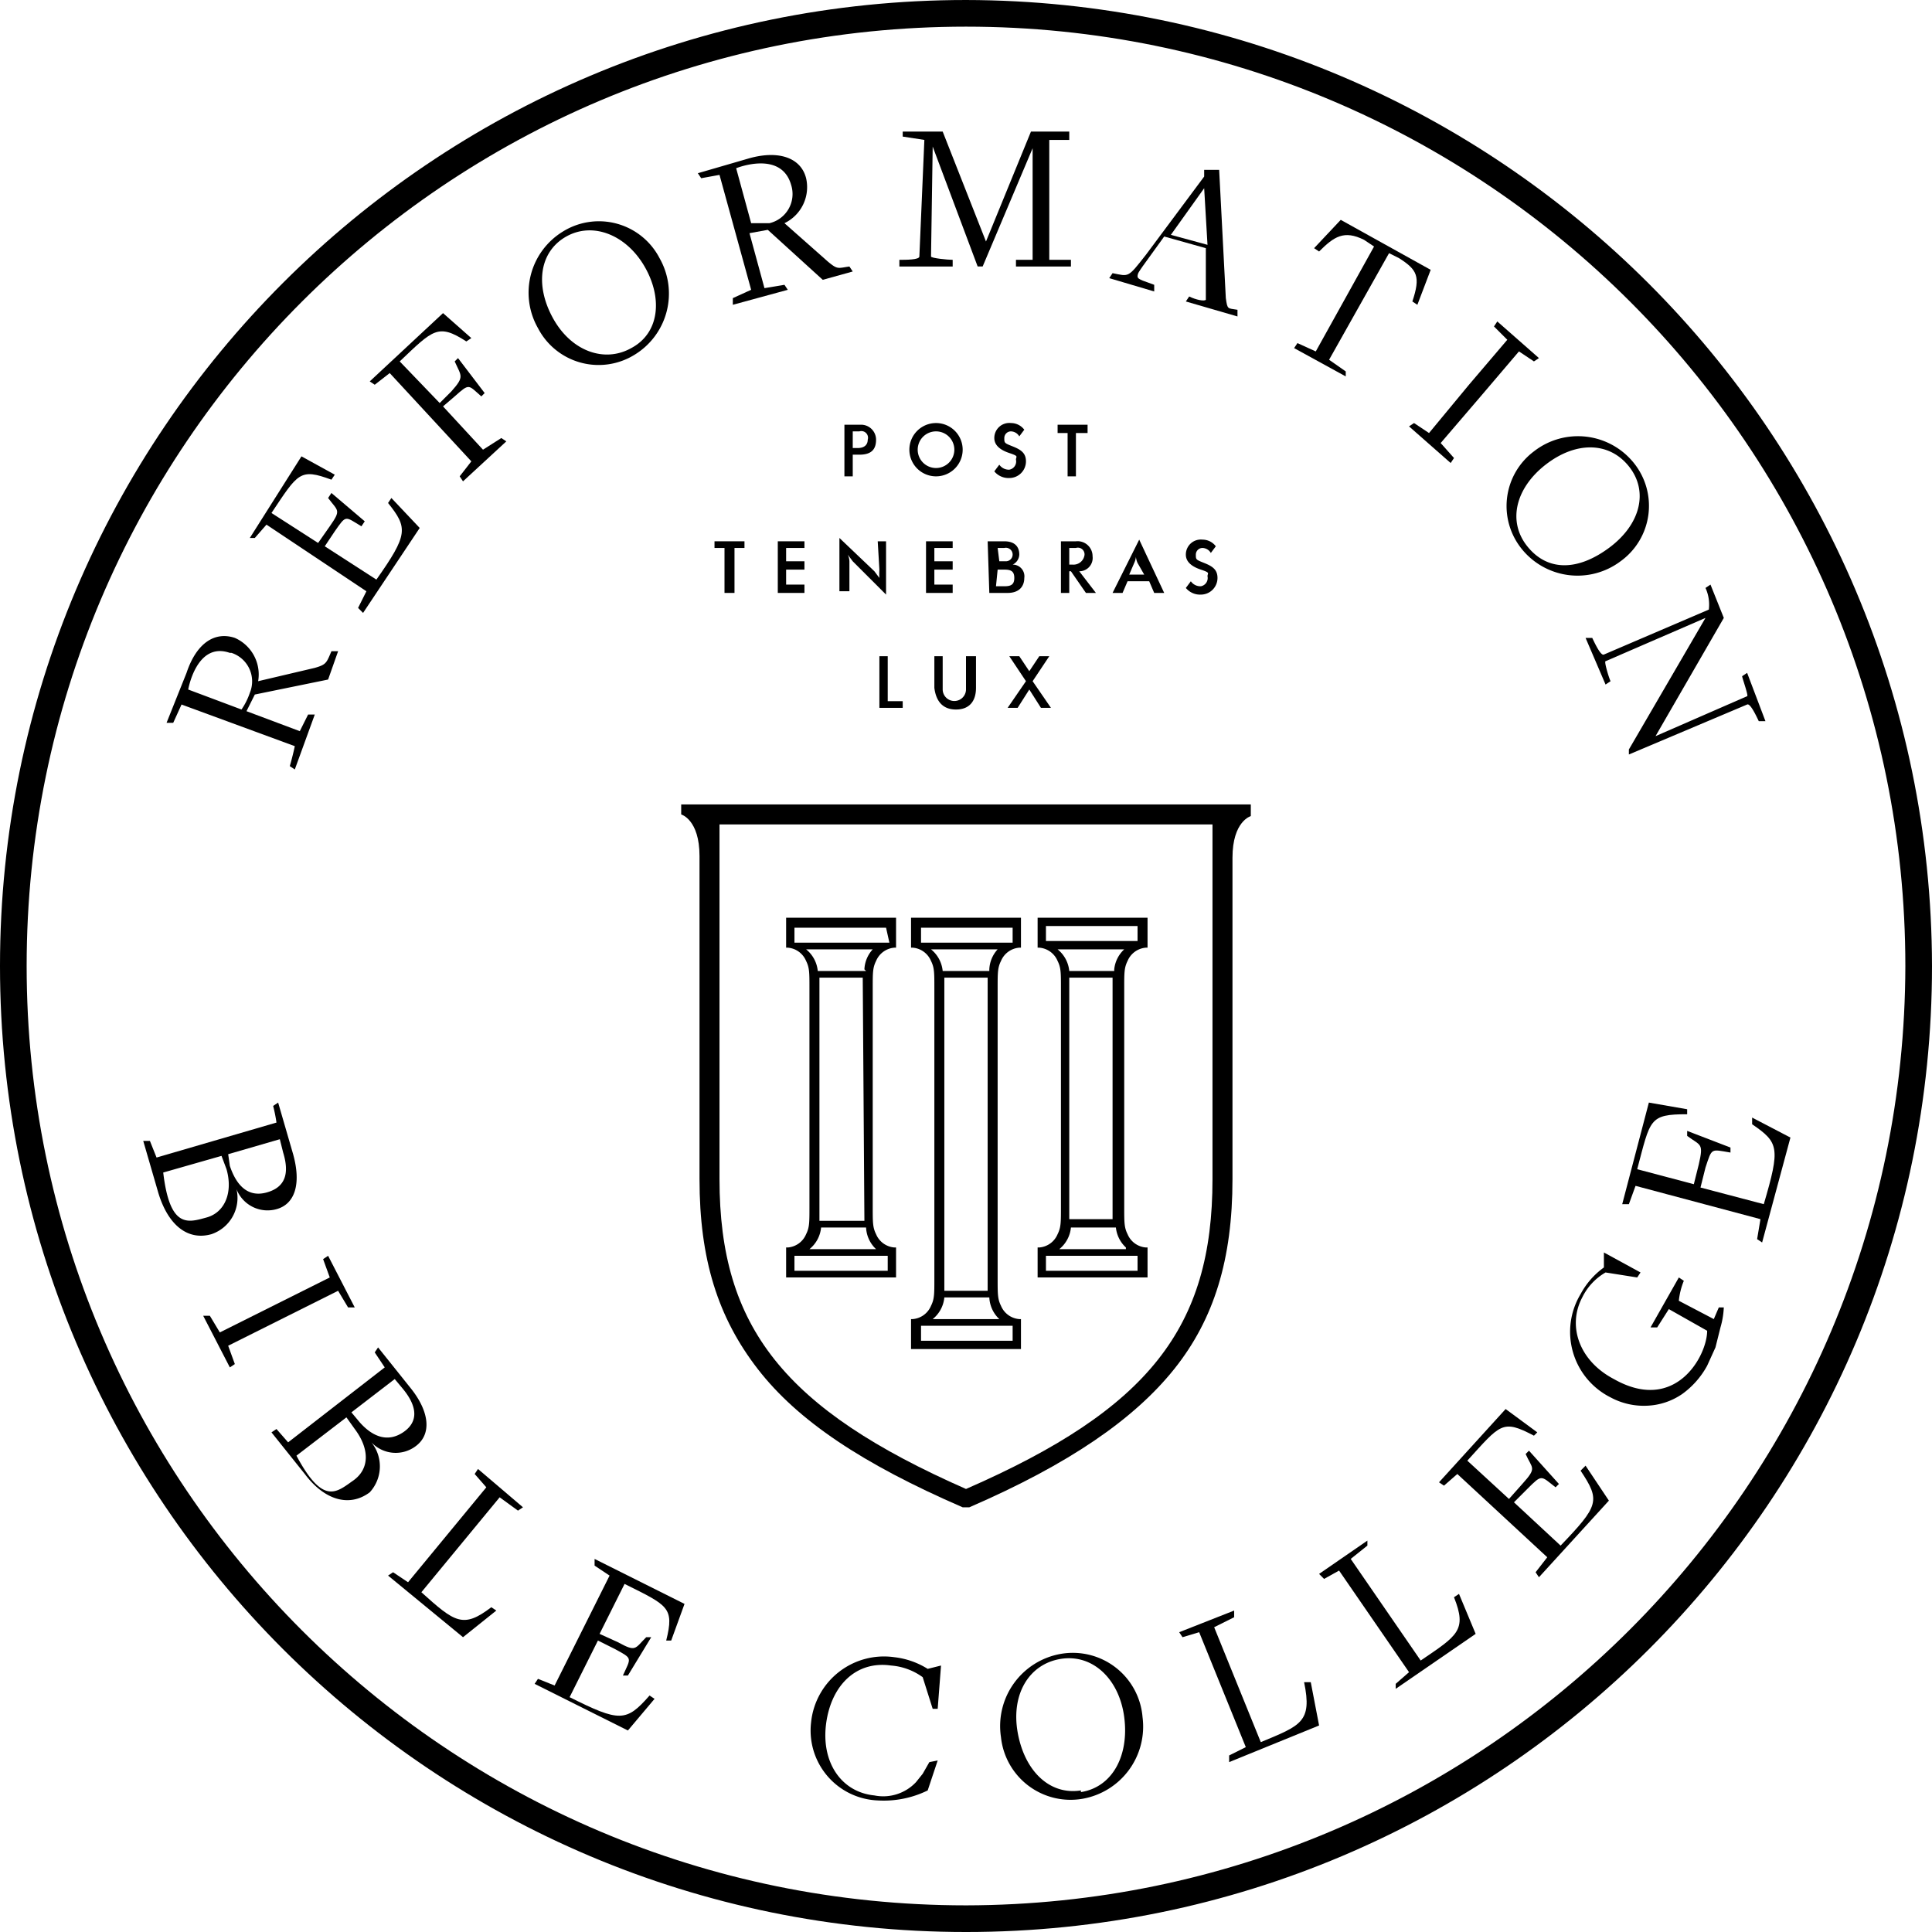<svg xmlns="http://www.w3.org/2000/svg" width="702.733" height="702.733">
  <g data-name="RBC_Seal_ProBlack">
    <g data-name="Group 299">
      <path data-name="Path 1358" d="M351.367.001C157.312.001 0 157.313 0 351.368s157.312 351.366 351.367 351.366 351.366-157.312 351.366-351.366C702.4 157.452 545.283.334 351.367.001zm0 693.041c-188.7 0-341.674-152.973-341.674-341.674S162.666 9.694 351.367 9.694s341.674 152.973 341.674 341.674c-.333 188.563-153.111 341.34-341.674 341.674z"/>
      <g data-name="Group 297">
        <g data-name="Group 294">
          <g data-name="Group 291">
            <path data-name="Path 1359" d="M307.143 173.262h3.029v-7.88h2.423c4.241 0 6.058-1.817 6.058-5.452a5.452 5.452 0 0 0-5.452-5.448h-6.058zm3.029-16.357h2.423a2.423 2.423 0 0 1 3.029 3.029c0 1.817-1.212 3.029-3.635 3.029h-1.817z"/>
            <path data-name="Path 1360" d="M350.155 163.569a9.693 9.693 0 1 0-9.693 9.693 9.693 9.693 0 0 0 9.693-9.693zm-16.357 0a6.664 6.664 0 1 1 6.664 6.664 6.664 6.664 0 0 1-6.664-6.664z"/>
            <path data-name="Path 1361" d="M367.117 170.839a4.241 4.241 0 0 1-3.635-1.817l-1.817 2.426a6.664 6.664 0 0 0 5.452 2.423 6.058 6.058 0 0 0 6.058-6.058c0-3.029-1.817-4.241-4.846-5.452s-3.029-1.213-3.029-3.033a2.423 2.423 0 0 1 2.423-2.423 3.635 3.635 0 0 1 3.029 1.817l1.813-2.423a6.058 6.058 0 0 0-4.846-2.423 5.452 5.452 0 0 0-6.054 5.452q0 3.635 5.452 5.452c3.635 1.212 2.423 1.212 2.423 2.423a3.029 3.029 0 0 1-2.423 3.635z"/>
            <path data-name="Path 1362" d="M384.686 157.511h3.635v15.751h3.029v-15.751h4.236v-3.029h-10.9z"/>
          </g>
          <g data-name="Group 292">
            <path data-name="Path 1363" d="M267.16 215.668v-16.357h3.63v-2.423h-10.9v2.423h3.635v16.357z"/>
            <path data-name="Path 1364" d="M292.604 199.311v-2.423h-9.693v18.78h9.693v-3.029h-6.664v-5.451h6.664v-3.03h-6.664v-4.847z"/>
            <path data-name="Path 1365" d="M319.864 207.186a24.242 24.242 0 0 0 0 3.029l-1.817-2.423-12.722-12.116v19.386h3.635v-10.9a6.057 6.057 0 0 0-.606-2.423l1.817 2.423 12.117 12.114v-19.388h-3.03z"/>
            <path data-name="Path 1366" d="M346.52 212.639h-6.664v-5.451h6.664v-3.03h-6.664v-4.847h6.664v-2.423h-9.693v18.78h9.693z"/>
            <path data-name="Path 1367" d="M359.848 215.668h6.664c4.241 0 6.058-2.423 6.058-5.452a4.241 4.241 0 0 0-4.241-4.846 4.241 4.241 0 0 0 2.423-3.635c0-3.029-1.817-4.846-5.452-4.846h-6.058zm3.029-16.357h2.423a2.457 2.457 0 1 1 .606 4.846h-2.423zm0 7.875h2.423c2.423 0 3.635.606 3.635 3.029s-1.212 3.029-3.635 3.029h-3.029z"/>
            <path data-name="Path 1368" d="M397.407 202.339a5.452 5.452 0 0 0-6.058-5.452h-5.452v18.78h3.029v-7.875h.606l5.452 7.875h3.635l-6.058-7.875a4.846 4.846 0 0 0 4.846-5.453zm-7.27 3.029h-1.211v-6.058h2.423a2.423 2.423 0 0 1 3.029 3.029 4.036 4.036 0 0 1-4.24 3.029z"/>
            <path data-name="Path 1369" d="M404.677 215.668h3.635l1.817-4.241h7.875l1.817 4.241h3.636l-9.087-19.386zm11.51-6.664h-5.452l1.817-4.241a6.664 6.664 0 0 0 .606-3.635 7.27 7.27 0 0 0 .606 3.635z"/>
            <path data-name="Path 1370" d="M436.785 213.245a4.241 4.241 0 0 1-3.635-1.817l-1.817 2.426a6.664 6.664 0 0 0 5.452 2.423 6.058 6.058 0 0 0 6.058-6.058c0-3.029-1.817-4.241-4.846-5.452s-3.029-1.213-3.029-3.033a2.423 2.423 0 0 1 2.423-2.423 3.635 3.635 0 0 1 3.029 1.817l1.813-2.423a6.058 6.058 0 0 0-4.846-2.423 5.452 5.452 0 0 0-6.054 5.452q0 3.635 5.452 5.452c3.635 1.212 2.423 1.212 2.423 2.423a3.029 3.029 0 0 1-2.423 3.635z"/>
          </g>
          <g data-name="Group 293">
            <path data-name="Path 1371" d="M319.865 238.688v18.78h8.481v-2.423h-5.452v-16.357z"/>
            <path data-name="Path 1372" d="M347.732 258.074c4.846 0 7.27-3.029 7.27-7.875v-11.511h-3.635v12.116a4.241 4.241 0 0 1-8.481 0v-12.116h-3.029v11.51c.606 4.847 3.029 7.876 7.875 7.876z"/>
            <path data-name="Path 1373" d="M370.147 257.468l4.241-6.664 4.241 6.664h3.635l-6.664-9.693 6.057-9.087h-3.635l-3.635 5.452-3.634-5.452h-3.635l6.058 9.087-6.664 9.693z"/>
          </g>
        </g>
        <g data-name="Group 296">
          <path data-name="Path 1374" d="M454.959 293.211v3.635s-6.664 1.817-6.664 15.145v116.92c0 29.079-6.664 50.888-21.2 69.062s-38.169 34.532-74.521 50.282h-2.423c-36.348-15.751-59.975-31.5-74.514-50.282s-21.2-39.983-21.2-69.062V311.385c0-13.328-6.664-15.145-6.664-15.145v-3.635h207.186zm-13.328 6.664H261.707v129.036c0 53.917 23.626 83.6 89.659 112.68 66.638-29.079 89.659-58.763 89.659-112.68V299.875z"/>
          <g data-name="Group 295">
            <path data-name="Path 1375" d="M325.923 333.8H285.94v10.9h.606a7.875 7.875 0 0 1 6.664 4.846c1.212 2.423 1.212 4.241 1.212 9.693v79.971c0 5.452 0 7.27-1.212 9.693a7.876 7.876 0 0 1-6.664 4.846h-.606v10.9h39.983v-10.9h-.606a7.875 7.875 0 0 1-6.664-4.846c-1.213-2.423-1.213-4.241-1.213-9.693v-79.966c0-5.452 0-7.27 1.212-9.693a7.875 7.875 0 0 1 6.665-4.851h.606zm-3.029 122.978v5.452h-33.925v-5.452zm-4.241-2.423h-24.232a11.51 11.51 0 0 0 4.241-7.875h16.357a11.51 11.51 0 0 0 3.029 7.27zm-4.241-10.3h-16.356v-88.446h15.751zm.606-90.871H297.45a11.51 11.51 0 0 0-4.24-7.874h24.23a11.511 11.511 0 0 0-3.029 7.27zm8.481-10.3h-34.53v-5.449h33.319z"/>
            <path data-name="Path 1376" d="M371.358 333.8h-39.983v10.9h.606a7.875 7.875 0 0 1 6.664 4.846c1.212 2.423 1.212 4.241 1.212 9.693V465.26c0 5.452 0 7.27-1.212 9.693a7.875 7.875 0 0 1-6.664 4.846h-.606V490.7h39.983v-10.9h-.606a7.875 7.875 0 0 1-6.664-4.846c-1.212-2.423-1.212-4.241-1.212-9.693V359.244c0-5.452 0-7.27 1.212-9.693a7.875 7.875 0 0 1 6.664-4.851h.606zm-3.029 148.422v5.452H335.01v-5.452zm-4.241-2.422H339.25a11.51 11.51 0 0 0 4.241-7.875h16.357a11.51 11.51 0 0 0 3.635 7.875zm-20.6-124.19h15.754V469.5h-15.751zm16.357-2.423h-16.96a11.51 11.51 0 0 0-4.24-7.877h24.23a11.51 11.51 0 0 0-3.029 7.27zm8.481-10.3H335.01v-5.452h33.319z"/>
            <path data-name="Path 1377" d="M408.917 360.455v-1.211c0-5.452 0-7.27 1.212-9.693a7.875 7.875 0 0 1 6.665-4.851h.606v-10.9h-39.983v10.9h.606a7.875 7.875 0 0 1 6.664 4.846c1.212 2.423 1.212 4.241 1.212 9.693v79.971c0 5.452 0 7.27-1.212 9.693a7.875 7.875 0 0 1-6.664 4.846h-.606v10.9H417.4v-10.9h-.606a7.875 7.875 0 0 1-6.664-4.846c-1.213-2.423-1.213-4.241-1.213-9.693v-78.755zm-28.471-18.174v-5.452h33.319v5.452zm33.319 114.5v5.452h-33.319v-5.452zm-4.241-2.423h-24.232a11.51 11.51 0 0 0 4.241-7.875h16.357a11.511 11.511 0 0 0 3.635 7.27zm-20.597-98.749h15.751v87.842h-15.751zm16.357-2.423h-16.357a11.51 11.51 0 0 0-4.24-7.876h24.23a11.51 11.51 0 0 0-3.635 7.27z"/>
          </g>
        </g>
      </g>
      <g data-name="Group 298">
        <path data-name="Path 1378" d="M135.094 524.628a12.116 12.116 0 0 0 16.352 1.211c5.452-4.241 4.846-12.116-1.817-20.6l-12.111-15.142-1.212 1.817 3.635 5.452-35.137 27.262-4.241-4.846-1.817 1.215 12.116 15.145c7.27 9.693 16.357 12.116 23.626 6.664a13.933 13.933 0 0 0 .606-18.174zm-9.087-9.087l3.029 4.241c5.452 7.27 5.452 14.539-.606 18.78s-10.9 9.087-20.6-9.087zm1.817-1.817l15.752-12.117 3.029 3.635c5.452 6.664 5.452 12.116 0 15.751s-10.9 1.817-15.751-3.635z"/>
        <path data-name="Path 1379" d="M153.268 579.151l28.473-34.53 6.664 4.846 1.817-1.212-16.357-13.934-1.213 1.817 4.241 4.846-28.471 34.532-5.452-3.635-1.818 1.211 27.261 22.415 12.116-9.693-1.817-1.212c-10.299 7.876-13.328 5.453-25.444-5.451z"/>
        <path data-name="Path 1380" d="M338.038 640.943l-2.423 4.241-2.423 3.029a16.357 16.357 0 0 1-15.145 4.846c-12.116-1.212-19.386-12.116-17.568-26.05s10.9-23.021 23.626-21.2a22.415 22.415 0 0 1 11.51 4.241l3.635 11.51h1.817l1.212-15.751-4.846 1.212a29.079 29.079 0 0 0-12.116-4.241 26.655 26.655 0 0 0-30.29 23.626 25.444 25.444 0 0 0 24.232 28.473 36.348 36.348 0 0 0 18.174-3.635l3.635-10.9z"/>
        <path data-name="Path 1381" d="M385.897 601.565a26.655 26.655 0 0 0-21.809 30.291 25.444 25.444 0 0 0 29.684 22.415 26.655 26.655 0 0 0 21.809-29.684 25.444 25.444 0 0 0-29.684-23.022zm7.27 49.676c-11.51 1.817-20.6-7.27-23.021-21.2s4.241-24.838 15.751-26.655 21.2 7.27 23.021 21.2-4.241 25.444-15.751 27.261z"/>
        <path data-name="Path 1382" d="M567.639 562.188l-16.963-15.751 4.846-4.846c5.452-5.452 4.846-4.846 10.3-.606l1.212-1.212-10.9-12.116-1.212 1.212c2.423 5.452 4.241 4.846-1.212 10.9l-4.846 5.452-15.149-13.929c12.116-13.328 12.722-15.145 24.232-9.087l1.212-1.212-11.512-8.481-24.232 26.655 1.817 1.212 4.846-4.241 32.713 30.29-4.241 5.452 1.212 1.817 25.444-27.867-8.48-12.718-1.817 1.817c7.269 10.902 6.663 12.72-7.27 27.259z"/>
        <path data-name="Path 1383" d="M82.995 489.491l20.6-10.3 19.383-9.691 3.63 6.058h2.423l-9.688-18.78-1.817 1.212 2.423 6.664-19.386 9.692-20.6 10.3-3.635-6.058h-2.42l9.693 18.78 1.817-1.212z"/>
        <path data-name="Path 1384" d="M86.024 432.544a12.116 12.116 0 0 0 14.539 7.27c6.664-1.817 9.087-9.087 6.058-19.992l-5.452-18.778-1.817 1.212a56.944 56.944 0 0 1 1.212 6.058l-43.619 12.722-2.423-6.058h-2.423l5.452 18.78c3.635 12.116 10.9 17.568 19.386 15.145a13.933 13.933 0 0 0 9.087-16.359zm-5.452-12.114l1.817 4.846c2.423 8.481-.606 15.751-7.27 17.568s-13.327 4.241-15.75-16.356zm2.427-.606l18.78-5.452 1.212 4.846c2.423 7.875.606 12.722-6.058 14.539s-10.909-2.423-13.334-9.692z"/>
        <path data-name="Path 1385" d="M516.751 603.989l-25.444-36.954 6.058-4.846v-1.818l-17.568 12.116 1.817 1.817 5.453-3.033 25.444 36.954-4.846 4.241v1.817l29.079-19.992-6.058-14.539-1.819 1.219c4.847 12.114 1.212 13.931-12.116 23.018z"/>
        <path data-name="Path 1386" d="M458.593 633.674l-16.963-41.8 7.27-3.635v-2.424l-19.991 7.875 1.212 1.817 6.058-1.817 16.963 41.8-6.059 3.025v2.423l32.714-13.323-3.029-15.751h-2.423c3.028 14.54-1.212 15.751-15.752 21.81z"/>
        <path data-name="Path 1387" d="M207.185 617.317l10.3-20.6 6.058 3.029c6.664 3.635 6.058 3.029 3.029 9.693h1.817l8.481-13.934h-1.818c-4.241 4.241-3.635 5.452-10.3 1.817l-6.664-3.029 9.087-18.174c15.751 7.875 18.174 8.481 15.145 20.6h1.817l4.846-13.328-32.711-16.356v2.423l5.452 3.635-19.991 39.983-6.058-2.423-1.212 1.817 33.925 16.965 9.693-11.51-1.818-1.214c-8.481 9.693-10.9 9.693-29.078.606z"/>
        <path data-name="Path 1388" d="M641.547 437.998l-23.02-6.054 1.817-7.27c2.423-7.27 1.817-6.664 9.087-5.452v-1.821l-15.751-6.057v1.817c4.846 3.635 6.058 2.423 4.241 10.3l-1.817 7.27-20.6-5.452c4.846-18.174 4.241-19.992 18.174-19.992v-1.82l-13.931-2.423-9.693 36.954h2.423l2.423-6.664 45.435 12.116-1.212 7.27 1.817 1.212 10.3-38.166-13.934-7.27v2.423c9.694 6.664 10.299 8.482 4.241 29.079z"/>
        <path data-name="Path 1389" d="M114.497 242.929l-20.598 4.844a14.539 14.539 0 0 0-8.481-15.751c-7.27-2.42-13.938 1.82-17.568 12.725l-7.27 18.174h2.423l3.029-6.664 41.195 15.145s-.606 3.029-1.817 7.27l1.817 1.212 7.27-19.992h-2.424l-3.029 6.058-19.386-7.27 3.029-6.058 26.656-5.449 3.637-10.3h-2.425c-1.818 4.239-1.818 4.845-6.058 6.056zm-30.291-5.456a10.9 10.9 0 0 1 6.664 14.543 24.232 24.232 0 0 1-3.029 6.057l-19.386-7.27s3.025-17.567 15.146-13.33z"/>
        <path data-name="Path 1390" d="M301.085 95.112l-15.753-13.933a14.539 14.539 0 0 0 7.875-16.357c-1.817-7.27-9.693-10.3-20.6-7.27l-18.775 5.453 1.212 1.817 6.664-1.212 11.51 41.8-6.664 3.029v2.423l19.992-5.452-1.214-1.816-7.27 1.212-5.45-19.992 6.664-1.212 19.991 18.177 10.9-3.029-1.212-1.817c-4.235.603-4.235 1.208-7.87-1.821zm-13.328-27.867a10.9 10.9 0 0 1-7.875 13.934h-6.664l-5.453-19.992s16.357-6.663 19.992 6.058z"/>
        <path data-name="Path 1391" d="M136.911 210.822l-18.78-12.117 3.639-5.452c4.241-6.058 3.635-5.452 9.693-1.817l1.207-1.818-12.116-10.3-1.212 1.817c3.635 4.846 4.846 4.241.606 10.3l-4.24 6.057-16.963-10.9c9.693-14.539 10.3-16.357 21.809-12.116l1.216-1.82-12.12-6.664-18.78 29.684h1.817l4.241-4.846 36.348 24.232-3.029 6.058 1.817 1.817 20.6-30.9-10.3-10.9-1.212 1.817c7.269 9.088 7.269 11.511-4.241 27.868z"/>
        <path data-name="Path 1392" d="M134.488 138.731l1.817 1.212 5.452-4.241 29.685 32.108-4.241 5.452 1.212 1.817 15.751-14.539-1.817-1.212-6.664 4.241-14.54-15.751 4.245-3.635c5.452-4.846 4.846-4.241 9.693 0l1.207-1.211-9.692-12.722-1.208 1.211c2.423 5.452 3.635 5.452-1.212 10.9l-4.241 4.241-14.547-15.141c12.116-11.51 13.934-13.934 24.232-7.27l1.817-1.212-10.294-9.086z"/>
        <path data-name="Path 1393" d="M594.294 168.415a26.05 26.05 0 0 0-36.348-4.244 24.838 24.838 0 0 0-4.241 35.742 26.05 26.05 0 0 0 35.742 4.241 24.838 24.838 0 0 0 4.846-35.742zm-38.771 30.29c-7.27-9.087-4.241-21.2 6.664-29.684s23.021-8.481 30.29.606 4.241 21.2-7.27 29.684-22.415 8.481-29.684-.606z"/>
        <path data-name="Path 1394" d="M381.656 94.507V50.889h7.27V47.86h-13.933l-16.359 39.983-15.749-39.983h-14.539v1.817l7.875 1.212-1.817 42.406c0 1.212-4.846 1.212-7.27 1.212v2.423h19.386v-2.423c-1.817 0-7.875-.606-7.875-1.212l.606-39.983 16.356 43.618h1.817l18.174-43.012v40.589h-6.058v2.423h19.994v-2.423z"/>
        <path data-name="Path 1395" d="M445.872 108.441l-2.423-46.647h-5.452v2.423l-21.203 28.477c-6.664 8.481-6.058 7.875-12.116 6.664l-1.212 1.813 16.357 4.846v-2.423c-3.029-1.212-6.058-1.817-6.058-3.029s.606-1.817 1.817-3.635l7.875-10.9 15.145 4.241v18.78c-.606.606-3.635 0-6.058-1.212l-1.212 1.817 18.78 5.452v-2.426c-3.634-.606-3.634 0-4.24-4.241zm-6.664-19.386l-13.327-3.635 12.116-16.963z"/>
        <path data-name="Path 1396" d="M487.672 79.968l-9.692 10.3 1.817 1.212c5.452-5.452 9.087-7.875 16.357-4.241l3.635 2.423-21.2 38.166-6.667-3.03-1.212 1.817 18.78 10.3v-1.819l-6.058-4.241 21.809-38.771 3.635 1.817c6.664 4.241 7.875 6.664 4.846 15.751l1.818 1.216 4.846-12.722z"/>
        <path data-name="Path 1397" d="M204.762 84.208a26.05 26.05 0 0 0-9.087 35.137 24.838 24.838 0 0 0 35.137 9.693 26.05 26.05 0 0 0 9.087-35.139 24.838 24.838 0 0 0-35.137-9.693zm24.838 42.406c-9.693 5.452-21.809 1.212-28.473-10.9s-4.846-24.232 4.846-29.684 21.809-.606 28.473 10.9 5.452 24.232-4.846 29.684z"/>
        <path data-name="Path 1398" d="M635.489 244.747l-1.817 1.212c0 .606 2.423 7.27 1.817 7.27l-33.319 14.538 24.838-43.012-4.847-12.116-1.817 1.212a14.54 14.54 0 0 1 1.212 7.875l-38.166 16.357c-1.212.606-3.635-4.846-4.241-6.058h-2.423l7.27 16.963 1.817-1.212c-.606-1.212-2.423-7.27-1.817-7.27l36.348-15.751-27.867 47.859v1.817l43.012-18.174c1.212-.606 3.635 4.846 4.241 6.058h2.423z"/>
        <path data-name="Path 1399" d="M524.021 161.146l14.54-16.963 13.933-16.361 5.452 3.635 1.817-1.212-15.144-13.323-1.208 1.817 4.846 4.846-13.937 16.358-14.539 17.568-5.452-3.635-1.818 1.212 15.145 13.327 1.212-1.817z"/>
        <path data-name="Path 1400" d="M612.468 465.867l-1.817-1.212-10.3 18.174h2.423l4.241-6.664 13.934 7.875c0 9.087-11.51 30.29-33.925 17.568-12.722-6.664-16.963-19.386-11.51-29.684a21.2 21.2 0 0 1 8.481-9.087l11.51 1.817 1.212-1.817-13.327-7.27v5.452a28.473 28.473 0 0 0-8.481 9.693 26.656 26.656 0 0 0 10.9 37.56 25.443 25.443 0 0 0 13.328 3.029 24.232 24.232 0 0 0 12.722-4.241 30.9 30.9 0 0 0 9.087-10.3l3.029-6.664 1.817-7.27a30.409 30.409 0 0 0 1.212-7.27h-1.817l-1.817 4.241-12.722-6.664a26.049 26.049 0 0 1 1.82-7.266z"/>
      </g>
    </g>
  </g>
</svg>
